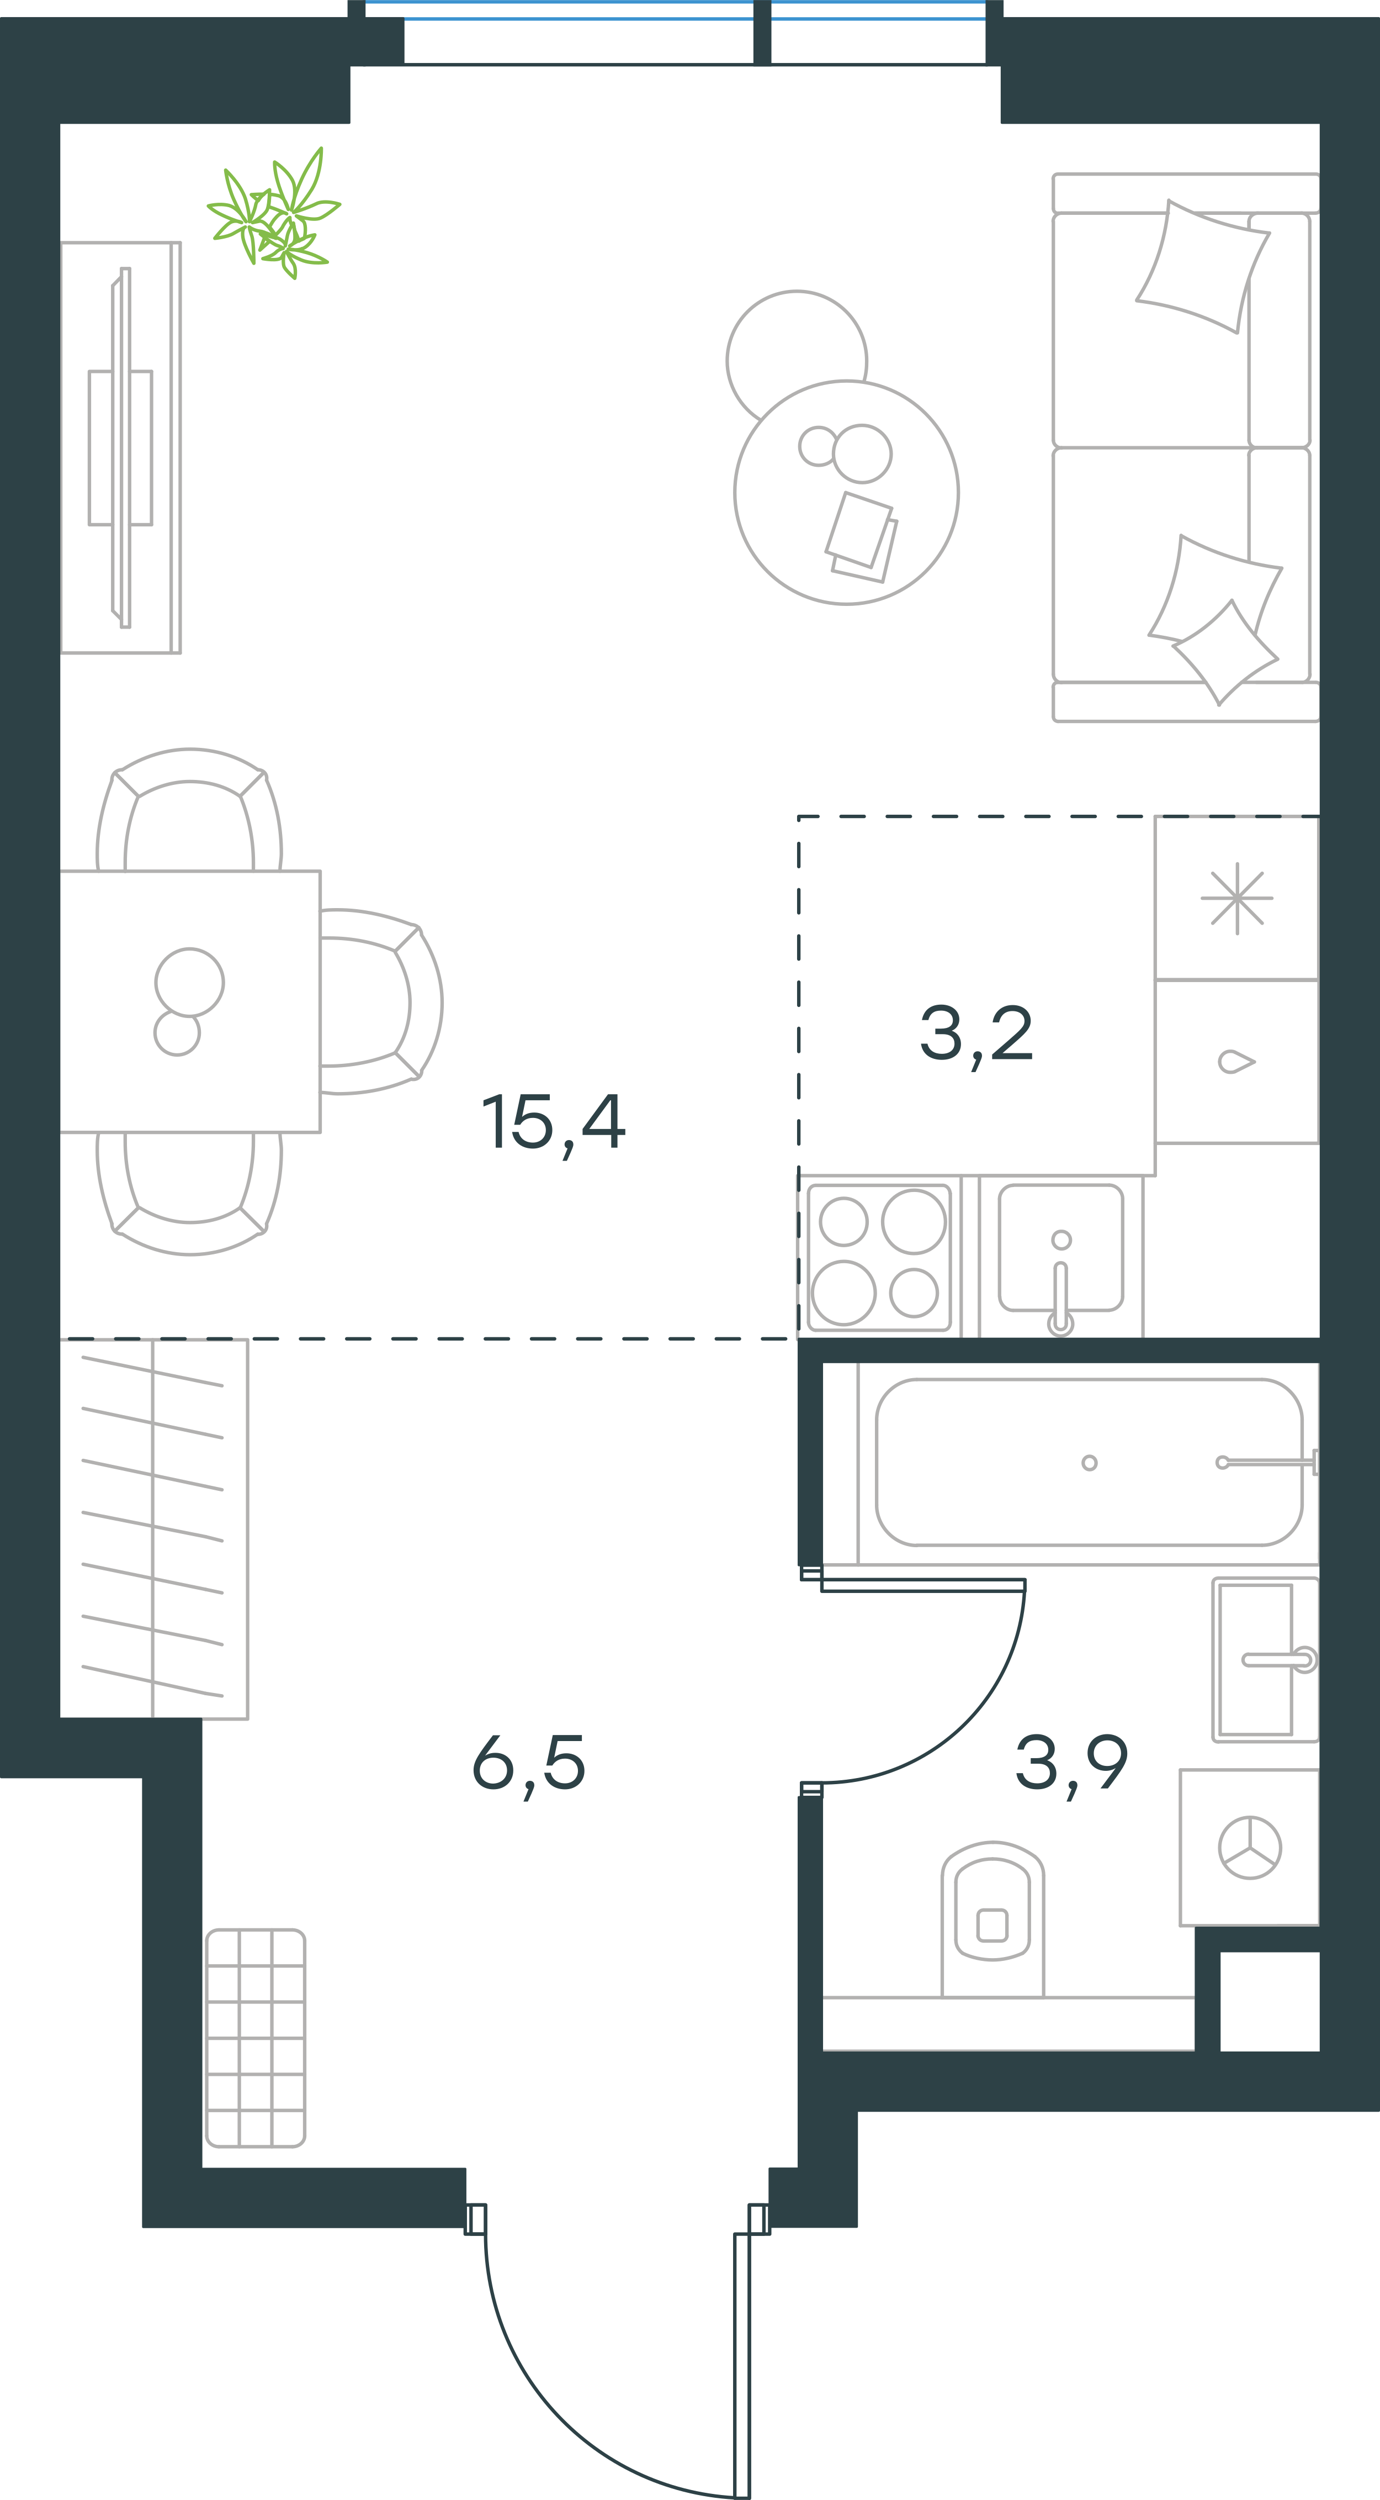 <?xml version="1.0" encoding="utf-8"?>
<!-- Generator: Adobe Illustrator 26.5.0, SVG Export Plug-In . SVG Version: 6.00 Build 0)  -->
<svg version="1.1" id="Слой_1" xmlns="http://www.w3.org/2000/svg" xmlns:xlink="http://www.w3.org/1999/xlink" x="0px" y="0px"
	 viewBox="0 0 597.4 1081.5" style="enable-background:new 0 0 597.4 1081.5;" xml:space="preserve">
<style type="text/css">
	.st0{fill:none;stroke:#B2B1B0;stroke-width:1.5;stroke-linecap:round;stroke-linejoin:round;stroke-miterlimit:22.926;}
	.st1{fill:none;stroke:#3C93D0;stroke-width:1.5;stroke-linecap:round;stroke-linejoin:round;stroke-miterlimit:22.926;}
	.st2{fill:none;stroke:#2D4146;stroke-width:1.5;stroke-linecap:round;stroke-linejoin:round;stroke-miterlimit:22.926;}
	.st3{fill:none;stroke:#2D4146;stroke-width:1.5;stroke-miterlimit:22.926;}
	
		.st4{fill-rule:evenodd;clip-rule:evenodd;fill:#2D4146;stroke:#2D4146;stroke-linecap:round;stroke-linejoin:round;stroke-miterlimit:10;}
	
		.st5{fill:none;stroke:#2D4146;stroke-width:1.5;stroke-linecap:round;stroke-linejoin:round;stroke-miterlimit:22.926;stroke-dasharray:10,10;}
	.st6{fill:#2D4146;}
	.st7{fill:none;stroke:#84BC4A;stroke-width:1.5;stroke-linecap:round;stroke-linejoin:round;stroke-miterlimit:22.926;}
</style>
<g>
	<line class="st0" x1="66.1" y1="743.6" x2="66.1" y2="579.6"/>
	<rect x="25.3" y="579.6" class="st0" width="81.9" height="164.1"/>
	<line class="st0" x1="96.1" y1="599.5" x2="89" y2="598.1"/>
	<line class="st0" x1="89" y1="598.1" x2="36" y2="587.2"/>
	<line class="st0" x1="96.1" y1="622" x2="89" y2="620.5"/>
	<line class="st0" x1="89" y1="620.5" x2="36" y2="609.3"/>
	<line class="st0" x1="96.1" y1="644.5" x2="89" y2="643"/>
	<line class="st0" x1="89" y1="643" x2="36" y2="631.8"/>
	<line class="st0" x1="96.1" y1="666.6" x2="89" y2="664.8"/>
	<line class="st0" x1="89" y1="664.8" x2="36" y2="654.3"/>
	<line class="st0" x1="96.1" y1="689.1" x2="89" y2="687.6"/>
	<line class="st0" x1="89" y1="687.6" x2="36" y2="676.7"/>
	<line class="st0" x1="96.1" y1="711.5" x2="89" y2="709.7"/>
	<line class="st0" x1="89" y1="709.7" x2="36" y2="699.2"/>
	<line class="st0" x1="96.1" y1="733.7" x2="89" y2="732.6"/>
	<line class="st0" x1="89" y1="732.6" x2="36" y2="721"/>
</g>
<g>
	<line class="st0" x1="94.8" y1="834.9" x2="126.6" y2="834.9"/>
	<line class="st0" x1="131.9" y1="839.6" x2="131.9" y2="924"/>
	<line class="st0" x1="126.6" y1="928.7" x2="94.8" y2="928.7"/>
	<line class="st0" x1="89.5" y1="924" x2="89.5" y2="839.6"/>
	<line class="st0" x1="131.9" y1="913" x2="89.5" y2="913"/>
	<line class="st0" x1="103.6" y1="928.7" x2="103.6" y2="834.9"/>
	<line class="st0" x1="117.7" y1="928.7" x2="117.7" y2="834.9"/>
	<line class="st0" x1="131.9" y1="850.5" x2="89.5" y2="850.5"/>
	<line class="st0" x1="131.9" y1="866.1" x2="89.5" y2="866.1"/>
	<line class="st0" x1="131.9" y1="881.8" x2="89.5" y2="881.8"/>
	<line class="st0" x1="131.9" y1="897.4" x2="89.5" y2="897.4"/>
	<path class="st0" d="M126.6,834.9c2.9,0,5.3,2.1,5.3,4.7"/>
	<path class="st0" d="M94.8,928.7c-2.9,0-5.3-2.1-5.3-4.7"/>
	<path class="st0" d="M131.9,924c0,2.6-2.4,4.7-5.3,4.7"/>
	<path class="st0" d="M89.5,839.6c0-2.6,2.4-4.7,5.3-4.7"/>
</g>
<g>
	<line class="st0" x1="407.5" y1="864.2" x2="451.8" y2="864.2"/>
	<g>
		<line class="st0" x1="407.9" y1="811.4" x2="407.9" y2="864.2"/>
		<line class="st0" x1="445.6" y1="839.2" x2="445.6" y2="814.3"/>
		<line class="st0" x1="413.8" y1="814.3" x2="413.8" y2="839.2"/>
		<line class="st0" x1="435.9" y1="837.8" x2="435.9" y2="828.7"/>
		<line class="st0" x1="423.4" y1="828.7" x2="423.4" y2="837.8"/>
		<line class="st0" x1="425.8" y1="839.7" x2="433.5" y2="839.7"/>
		<line class="st0" x1="451.8" y1="864.2" x2="451.8" y2="811.4"/>
		<line class="st0" x1="433.5" y1="826.3" x2="425.8" y2="826.3"/>
		<path class="st0" d="M448,803.2c-5.3-3.8-11.5-6.2-17.8-6.2c0,0,0,0-0.5,0"/>
		<path class="st0" d="M433.5,839.7c1.4,0,2.4-1,2.4-2.4"/>
		<path class="st0" d="M442.7,845c1.9-1.4,2.9-3.4,2.9-5.8"/>
		<path class="st0" d="M435.9,828.7c0-1.4-1-2.4-2.4-2.4"/>
		<path class="st0" d="M442.7,808.5c-3.8-2.9-8.2-4.3-13-4.3"/>
		<path class="st0" d="M425.8,826.3c-1.4,0-2.4,1-2.4,2.4"/>
		<path class="st0" d="M423.4,837.3c0,1.4,1,2.4,2.4,2.4"/>
		<path class="st0" d="M413.8,839.2c0,2.4,1,4.3,2.9,5.8"/>
		<path class="st0" d="M416.7,845c3.8,1.9,8.7,2.9,13,2.9c4.3,0,8.7-1,13-2.9"/>
		<path class="st0" d="M416.7,808.5c-1.9,1.4-2.9,3.4-2.9,5.8"/>
		<path class="st0" d="M430.1,797L430.1,797c-6.7,0-13,2.4-18.3,6.2"/>
		<path class="st0" d="M451.8,811.4c0-3.4-1.4-6.2-3.8-8.2"/>
		<path class="st0" d="M411.8,803.2c-2.4,1.9-3.8,4.8-3.8,8.2"/>
		<path class="st0" d="M429.7,804.2L429.7,804.2c-4.8,0-9.1,1.4-13,4.3"/>
		<path class="st0" d="M445.6,814.3c0-2.4-1-4.3-2.9-5.8"/>
	</g>
	<rect x="355.2" y="864.2" class="st0" width="162.7" height="23.2"/>
</g>
<g>
	<line class="st0" x1="528.2" y1="685.8" x2="559.1" y2="685.8"/>
	<line class="st0" x1="559.1" y1="685.8" x2="559.1" y2="715.7"/>
	<line class="st0" x1="559.1" y1="720.6" x2="559.1" y2="750.4"/>
	<line class="st0" x1="528.2" y1="750.4" x2="528.2" y2="685.8"/>
	<line class="st0" x1="559.1" y1="750.4" x2="528.2" y2="750.4"/>
	<line class="st0" x1="571.3" y1="751.5" x2="571.3" y2="684.8"/>
	<line class="st0" x1="527.5" y1="753.5" x2="568.9" y2="753.5"/>
	<line class="st0" x1="525.1" y1="684.8" x2="525.1" y2="751.5"/>
	<line class="st0" x1="568.9" y1="682.7" x2="527.5" y2="682.7"/>
	<path class="st0" d="M527.5,682.7c-1.4,0-2.4,0.8-2.4,2.1"/>
	<path class="st0" d="M525.1,751.5c0,1.3,1,2.1,2.4,2.1"/>
	<path class="st0" d="M568.9,753.5c1.4,0,2.4-0.8,2.4-2.1"/>
	<path class="st0" d="M571.3,684.8c0-0.8-1-2.1-2.4-2.1"/>
	<line class="st0" x1="540.6" y1="720.6" x2="564.5" y2="720.6"/>
	<line class="st0" x1="564.5" y1="715.7" x2="540.6" y2="715.7"/>
	<path class="st0" d="M540.6,720.6L540.6,720.6c-1.4,0-2.5-1.1-2.5-2.5c0-1.4,1.1-2.5,2.4-2.5h0"/>
	<path class="st0" d="M560,715.7c0.9-1.8,2.8-3,4.8-3c3,0,5.4,2.4,5.4,5.4c0,3-2.4,5.4-5.4,5.4c-2,0-3.9-1.2-4.8-3"/>
	<path class="st0" d="M564.5,715.7c0.1,0,0.2,0,0.4,0c1.4,0,2.5,1.1,2.5,2.5c0,1.4-1.1,2.5-2.5,2.5c-0.1,0-0.2,0-0.4,0"/>
</g>
<g>
	<line class="st0" x1="563.7" y1="634.3" x2="563.7" y2="651.1"/>
	<line class="st0" x1="563.7" y1="614.3" x2="563.7" y2="631.7"/>
	<line class="st0" x1="546.3" y1="668.5" x2="396.9" y2="668.5"/>
	<line class="st0" x1="379.5" y1="651.1" x2="379.5" y2="614.3"/>
	<line class="st0" x1="371.5" y1="588.8" x2="571.3" y2="588.8"/>
	<line class="st0" x1="371.5" y1="677" x2="371.5" y2="588.8"/>
	<line class="st0" x1="396.9" y1="596.8" x2="546.3" y2="596.8"/>
	<line class="st0" x1="571.3" y1="677" x2="371.5" y2="677"/>
	<line class="st0" x1="571.3" y1="588.8" x2="571.3" y2="677"/>
	<path class="st0" d="M379.5,651.1c0,9.4,8,17.5,17.4,17.5"/>
	<path class="st0" d="M563.7,614.3c0-9.4-8-17.5-17.4-17.5"/>
	<path class="st0" d="M396.9,596.8c-9.4,0-17.4,8-17.4,17.5"/>
	<path class="st0" d="M546.3,668.5c9.4,0,17.4-8,17.4-17.5"/>
	<line class="st0" x1="571.3" y1="671.8" x2="571.3" y2="674.2"/>
	<line class="st0" x1="568.9" y1="633.6" x2="531.7" y2="633.6"/>
	<line class="st0" x1="531.7" y1="631.7" x2="568.9" y2="631.7"/>
	<line class="st0" x1="571.3" y1="627.5" x2="571.3" y2="637.8"/>
	<line class="st0" x1="571.3" y1="637.8" x2="568.9" y2="637.8"/>
	<line class="st0" x1="568.9" y1="637.8" x2="568.9" y2="627.5"/>
	<line class="st0" x1="568.9" y1="627.5" x2="571.3" y2="627.5"/>
	<path class="st0" d="M531.7,631.7c-0.5-0.9-1.4-1.4-2.4-1.4c-1.4,0-2.4,0.9-2.4,2.4c0,1.4,0.9,2.4,2.4,2.4c0.9,0,1.9-0.5,2.4-1.4"
		/>
	<path class="st0" d="M474.5,632.9c0-1.6-1.3-2.9-2.8-2.9c-1.6,0-2.8,1.3-2.8,2.9c0,1.6,1.3,2.9,2.8,2.9
		C473.4,635.8,474.5,634.5,474.5,632.9z"/>
</g>
<g>
	<line class="st0" x1="571.3" y1="765.7" x2="511" y2="765.7"/>
	<g>
		<line class="st0" x1="511" y1="833.1" x2="511" y2="765.7"/>
		<line class="st0" x1="553.2" y1="833.1" x2="571.3" y2="833.1"/>
		<line class="st0" x1="511" y1="833.1" x2="571.3" y2="833.1"/>
		<line class="st0" x1="541.2" y1="799.4" x2="552" y2="806.7"/>
		<line class="st0" x1="541.2" y1="799.4" x2="541.2" y2="786.2"/>
		<line class="st0" x1="541.2" y1="799.4" x2="529.8" y2="806.1"/>
		<path class="st0" d="M541.2,786.2c-7.3,0-13.2,5.9-13.2,13.2c0,7.3,5.9,13.2,13.2,13.2c7.3,0,13.2-5.9,13.2-13.2
			C554.4,792.4,548.4,786.2,541.2,786.2z"/>
		<line class="st0" x1="571.3" y1="833.1" x2="571.3" y2="765.6"/>
	</g>
</g>
<line class="st0" x1="371.5" y1="677" x2="355.2" y2="677"/>
<g>
	<line class="st0" x1="570.9" y1="353.2" x2="570.9" y2="424.1"/>
	<line class="st0" x1="535.7" y1="373.7" x2="535.7" y2="403.9"/>
	<line class="st0" x1="525" y1="399.4" x2="546.4" y2="377.8"/>
	<line class="st0" x1="525" y1="377.8" x2="546.4" y2="399.4"/>
	<line class="st0" x1="520.5" y1="388.6" x2="550.6" y2="388.6"/>
	<line class="st0" x1="570.9" y1="424.1" x2="500.1" y2="424.1"/>
	<line class="st0" x1="500.1" y1="353.2" x2="500.1" y2="424.1"/>
	<line class="st0" x1="570.9" y1="353.2" x2="500.1" y2="353.2"/>
</g>
<g>
	<rect x="424" y="508.6" class="st0" width="70.8" height="70.9"/>
	<line class="st0" x1="456.8" y1="548.7" x2="456.8" y2="572.5"/>
	<line class="st0" x1="461.6" y1="566.9" x2="480.2" y2="566.9"/>
	<line class="st0" x1="480.2" y1="512.7" x2="438.6" y2="512.7"/>
	<line class="st0" x1="438.6" y1="566.9" x2="456.8" y2="566.9"/>
	<line class="st0" x1="432.7" y1="518.7" x2="432.7" y2="560.9"/>
	<line class="st0" x1="461.6" y1="572.5" x2="461.6" y2="548.7"/>
	<line class="st0" x1="486" y1="560.9" x2="486" y2="518.7"/>
	<path class="st0" d="M456.8,548.7L456.8,548.7c0-1.4,1-2.4,2.4-2.4c1.4,0,2.4,1,2.4,2.4"/>
	<path class="st0" d="M486,560.9c0,3.1-2.8,5.9-5.8,5.9"/>
	<path class="st0" d="M461.6,567.9c1.7,1,2.8,2.8,2.8,4.9c0,2.8-2.4,5.2-5.2,5.2c-2.8,0-5.2-2.4-5.2-5.2c0-2.1,1-3.8,2.8-4.9"/>
	<path class="st0" d="M432.7,518.7c0-3.1,2.8-5.9,5.8-5.9"/>
	<path class="st0" d="M438.6,566.9c-3.1,0-5.8-2.8-5.8-5.9"/>
	<path class="st0" d="M480.2,512.7c3.1,0,5.8,2.8,5.8,5.9"/>
	<path class="st0" d="M461.6,572.5v0.3c0,1.4-1,2.4-2.4,2.4c-1.4,0-2.4-1-2.4-2.4v-0.3"/>
	<path class="st0" d="M455.8,536.5c0,2.1,1.7,3.8,3.8,3.8c2.1,0,3.8-1.7,3.8-3.8c0-2.1-1.7-3.8-3.8-3.8
		C457.2,532.6,455.8,534.4,455.8,536.5z"/>
</g>
<g>
	<path class="st0" d="M375.4,528.6c0-5.6-4.5-10.2-10.1-10.2c-5.6,0-10.1,4.6-10.1,10.2c0,5.6,4.5,10.2,10.1,10.2
		C370.9,538.7,375.4,534.5,375.4,528.6z"/>
	<path class="st0" d="M378.9,559.4c0-7.4-5.9-13.7-13.6-13.7c-7.3,0-13.6,6-13.6,13.7c0,7.4,5.9,13.7,13.6,13.7
		C372.6,573.1,378.9,566.8,378.9,559.4z"/>
	<path class="st0" d="M405.8,559.4c0-5.6-4.5-10.2-10.1-10.2c-5.6,0-10.1,4.6-10.1,10.2c0,5.6,4.5,10.2,10.1,10.2
		C401.2,569.6,405.8,565,405.8,559.4z"/>
	<path class="st0" d="M409.3,528.6c0-7.4-5.9-13.7-13.6-13.7c-7.3,0-13.6,6-13.6,13.7c0,7.4,5.9,13.7,13.6,13.7
		S409.3,536.3,409.3,528.6z"/>
	<line class="st0" x1="350" y1="572" x2="350" y2="516.3"/>
	<line class="st0" x1="408.2" y1="575.5" x2="353.1" y2="575.5"/>
	<line class="st0" x1="411.4" y1="516.3" x2="411.4" y2="572"/>
	<line class="st0" x1="353.1" y1="512.8" x2="408.2" y2="512.8"/>
	<path class="st0" d="M411.4,572L411.4,572c0,2.1-1.4,3.5-3.1,3.5"/>
	<path class="st0" d="M350,516.3L350,516.3c0-2.1,1.4-3.5,3.1-3.5"/>
	<path class="st0" d="M353.1,575.5L353.1,575.5c-1.7,0-3.1-1.8-3.1-3.5"/>
	<path class="st0" d="M408.2,512.8L408.2,512.8c1.7,0,3.1,1.8,3.1,3.5"/>
	<rect x="345.3" y="508.6" class="st0" width="70.8" height="70.9"/>
</g>
<g>
	<rect x="500.1" y="423.8" class="st0" width="70.9" height="70.8"/>
	<line class="st0" x1="543" y1="459.4" x2="534.6" y2="455.2"/>
	<line class="st0" x1="534.6" y1="463.6" x2="543" y2="459.4"/>
	<path class="st0" d="M534.6,463.6c-0.7,0.3-1.4,0.3-2.1,0.3c-2.4,0-4.5-2.1-4.5-4.5"/>
	<path class="st0" d="M534.6,455.2c-0.7-0.4-1.4-0.4-2.1-0.4c-2.4,0-4.5,2.1-4.5,4.5"/>
</g>
<line class="st0" x1="500.1" y1="494.6" x2="500.1" y2="508.6"/>
<line class="st0" x1="416.1" y1="508.6" x2="500.1" y2="508.6"/>
<g>
	<line class="st0" x1="540.7" y1="120.8" x2="540.7" y2="190.5"/>
	<line class="st0" x1="456" y1="310" x2="456" y2="297.3"/>
	<line class="st0" x1="456" y1="291.7" x2="456" y2="197"/>
	<line class="st0" x1="517.3" y1="92.2" x2="537.1" y2="92.2"/>
	<line class="st0" x1="459.5" y1="92.2" x2="505.7" y2="92.2"/>
	<line class="st0" x1="459.5" y1="295.2" x2="522" y2="295.2"/>
	<line class="st0" x1="543.9" y1="193.7" x2="563.8" y2="193.7"/>
	<line class="st0" x1="540.7" y1="197" x2="540.7" y2="243"/>
	<line class="st0" x1="571.8" y1="77.4" x2="571.8" y2="90.2"/>
	<line class="st0" x1="563.8" y1="193.7" x2="543.9" y2="193.7"/>
	<line class="st0" x1="567" y1="291.7" x2="567" y2="197"/>
	<line class="st0" x1="522" y1="295.2" x2="458" y2="295.2"/>
	<line class="st0" x1="456" y1="190.5" x2="456" y2="95.8"/>
	<line class="st0" x1="456" y1="90.2" x2="456" y2="77.4"/>
	<line class="st0" x1="540.7" y1="95.8" x2="540.7" y2="99.3"/>
	<line class="st0" x1="569.4" y1="92.2" x2="517.3" y2="92.2"/>
	<line class="st0" x1="540.7" y1="95.8" x2="540.7" y2="99.3"/>
	<line class="st0" x1="563.8" y1="92.2" x2="543.9" y2="92.2"/>
	<line class="st0" x1="563.8" y1="193.7" x2="543.9" y2="193.7"/>
	<line class="st0" x1="567" y1="190.5" x2="567" y2="95.8"/>
	<line class="st0" x1="505.7" y1="92.2" x2="458" y2="92.2"/>
	<line class="st0" x1="569.4" y1="312.1" x2="458" y2="312.1"/>
	<line class="st0" x1="571.8" y1="297.3" x2="571.8" y2="310"/>
	<line class="st0" x1="537.5" y1="295.2" x2="569.4" y2="295.2"/>
	<line class="st0" x1="543.9" y1="193.7" x2="459.5" y2="193.7"/>
	<line class="st0" x1="543.9" y1="295.2" x2="563.8" y2="295.2"/>
	<path class="st0" d="M569.4,92.2c1.7,0,2.4-1.2,2.4-2.1"/>
	<path class="st0" d="M458,295.2c-1.5,0-2.1,1.2-2.1,2.1"/>
	<path class="st0" d="M571.8,297.3c0-1.5-1.2-2.1-2.1-2.1"/>
	<path class="st0" d="M540.7,190.5c0,1.6,1.5,3.3,3.6,3.3"/>
	<path class="st0" d="M563.8,295.2c1.6,0,3.3-1.5,3.3-3.6"/>
	<path class="st0" d="M567,95.8c0-1.8-1.5-3.6-3.6-3.6"/>
	<path class="st0" d="M456,190.5c0,1.6,1.5,3.3,3.6,3.3"/>
	<path class="st0" d="M563.5,193.7c1.8,0,3.6-1.4,3.6-3.3"/>
	<path class="st0" d="M459.5,193.7c-1.8,0-3.6,1.5-3.6,3.6"/>
	<path class="st0" d="M571.8,77.4c0-1.5-1.2-2.1-2.1-2.1H458c-1.5,0-2.1,1.2-2.1,2.1"/>
	<path class="st0" d="M567,197c0-1.6-1.5-3.3-3.6-3.3"/>
	<path class="st0" d="M456,310c0,1.5,1.2,2.1,2.1,2.1"/>
	<path class="st0" d="M459.5,92.2c-1.8,0-3.6,1.5-3.6,3.6"/>
	<path class="st0" d="M456,90.2c0,1.5,1.2,2.1,2.1,2.1"/>
	<path class="st0" d="M456,291.7c0,1.8,1.5,3.6,3.6,3.6"/>
	<path class="st0" d="M544.6,92.2c-2,0-3.9,1.5-3.9,3.6"/>
	<path class="st0" d="M544.2,193.7c-1.8,0-3.6,1.4-3.6,3.3"/>
	<path class="st0" d="M569.4,312.1c1.7,0,2.4-1.2,2.4-2.1"/>
	<path class="st0" d="M535.3,144c-13.3-7.4-28.1-12.1-43.2-13.9"/>
	<path class="st0" d="M527.9,305c-5-9.8-11.8-18-19.8-25.4"/>
	<path class="st0" d="M507.8,279.5c9.8-4.1,18.7-11.2,25.5-19.8"/>
	<path class="st0" d="M492.1,129.8c8.3-12.7,13-27.8,13.9-43.2"/>
	<path class="st0" d="M511.6,231.9c13.3,7.4,28.1,12.1,43.2,13.9"/>
	<path class="st0" d="M554.9,245.8c-5.3,9.2-9.2,18.6-11.6,29"/>
	<path class="st0" d="M497.4,274.8c8.3-12.7,13-27.8,13.9-43.2"/>
	<path class="st0" d="M506,86.9c13.3,7.4,28.1,12.1,43.2,13.9"/>
	<path class="st0" d="M549.6,100.8c-7.7,13-12.4,27.8-13.9,43.2"/>
	<path class="st0" d="M533.3,259.7c4.7,9.8,11.8,18,19.8,25.4"/>
	<path class="st0" d="M511.6,277.5c-4.4-1.2-9.5-2.1-13.9-2.7"/>
	<path class="st0" d="M553.1,285.2c-9.8,4.7-18.4,11.5-25.5,19.8"/>
</g>
<g>
	<line class="st0" x1="382.1" y1="251.8" x2="360.4" y2="246.9"/>
	<line class="st0" x1="360.4" y1="246.9" x2="361.8" y2="240.1"/>
	<line class="st0" x1="384.2" y1="224.8" x2="388.2" y2="225.5"/>
	<line class="st0" x1="388.2" y1="225.5" x2="382.1" y2="251.8"/>
	<line class="st0" x1="377.1" y1="245.5" x2="357.6" y2="238.7"/>
	<line class="st0" x1="357.6" y1="238.7" x2="366.1" y2="213.1"/>
	<line class="st0" x1="366.1" y1="213.1" x2="386" y2="219.9"/>
	<line class="st0" x1="386" y1="219.9" x2="377.1" y2="245.5"/>
	<ellipse class="st0" cx="366.5" cy="213.1" rx="48.4" ry="48.3"/>
	<path class="st0" d="M360.8,196.4c0,6.8,5.7,12.4,12.5,12.4c6.8,0,12.5-5.7,12.5-12.4S380,184,373.2,184
		C366.1,184,360.8,189.3,360.8,196.4z"/>
	<path class="st0" d="M360.8,198.5c-1.4,1.8-3.9,2.8-6.4,2.8c-4.6,0-8.2-3.6-8.2-8.2c0-4.6,3.6-8.2,8.2-8.2c3.6,0,6.4,2.1,7.8,5.3"
		/>
	<path class="st0" d="M329.4,181.8c-8.9-5.3-14.6-15.3-14.6-25.6c0-16.7,13.5-30.2,30.2-30.2c16.7,0,30.2,13.5,30.2,30.2
		c0,3-0.3,5.9-1.2,8.9"/>
</g>
<g>
	<g>
		<line class="st0" x1="74.1" y1="282.5" x2="74.1" y2="105"/>
		<polyline class="st0" points="78,105 26.3,105 26.3,282.5 78,282.5 		"/>
		<line class="st0" x1="78" y1="282.5" x2="78" y2="105"/>
	</g>
	<g>
		<polyline class="st0" points="48.8,160.7 38.7,160.7 38.7,227 48.8,227 		"/>
		<line class="st0" x1="56.1" y1="227" x2="65.6" y2="227"/>
		<line class="st0" x1="65.6" y1="227" x2="65.6" y2="160.7"/>
		<line class="st0" x1="65.6" y1="160.7" x2="56.1" y2="160.7"/>
		<line class="st0" x1="56.1" y1="271.3" x2="52.6" y2="271.3"/>
		<line class="st0" x1="48.8" y1="123.6" x2="52.6" y2="119.7"/>
		<line class="st0" x1="52.6" y1="268" x2="48.8" y2="264.2"/>
		<line class="st0" x1="52.6" y1="116.2" x2="52.6" y2="271.3"/>
		<line class="st0" x1="56.1" y1="271.3" x2="56.1" y2="116.2"/>
		<line class="st0" x1="56.1" y1="116.2" x2="52.6" y2="116.2"/>
		<line class="st0" x1="48.8" y1="264.2" x2="48.8" y2="123.6"/>
	</g>
</g>
<g>
	<rect x="25.4" y="376.9" class="st0" width="113.2" height="113"/>
	<path class="st0" d="M103.9,522.5c-6.4,4.5-14,6.4-21.7,6.4c-7.7,0-15.3-2.5-21.7-6.4"/>
	<path class="st0" d="M121.2,490c0,2.5,0.6,5.1,0.6,7.6c0,10.8-1.9,21.7-6.4,31.8"/>
	<path class="st0" d="M48.5,529.5c-3.8-10.2-6.4-21-6.4-31.8c0-2.5,0-5.1,0.6-7.6"/>
	<path class="st0" d="M109.7,490c0,1.3,0,2.5,0,3.8c0,9.6-1.9,19.7-5.7,28.7"/>
	<path class="st0" d="M59.9,522.5c-3.8-8.9-5.7-18.5-5.7-28.7c0-1.3,0-2.5,0-3.8"/>
	<path class="st0" d="M111.6,533.9c-8.3,5.7-18.5,8.9-29.3,8.9c-10.2,0-20.4-3.2-29.3-8.9"/>
	<line class="st0" x1="103.9" y1="522.5" x2="114.1" y2="532.6"/>
	<line class="st0" x1="59.9" y1="522.5" x2="49.7" y2="532.6"/>
	<line class="st0" x1="103.9" y1="522.5" x2="114.1" y2="532.6"/>
	<line class="st0" x1="59.9" y1="522.5" x2="49.7" y2="532.6"/>
	<path class="st0" d="M52.9,533.9c-2.6,0-4.5-1.9-4.5-4.5"/>
	<path class="st0" d="M115.4,529.5c0.5,2.5-1.3,4.5-3.8,4.5"/>
	<path class="st0" d="M103.9,344.5c-6.4-4.5-14-6.4-21.7-6.4c-7.7,0-15.3,2.5-21.7,6.4"/>
	<path class="st0" d="M121.2,376.9c0-2.5,0.6-5.1,0.6-7.6c0-10.8-1.9-21.7-6.4-31.8"/>
	<path class="st0" d="M48.5,337.5c-3.8,10.2-6.4,21-6.4,31.8c0,2.5,0,5.1,0.6,7.6"/>
	<path class="st0" d="M109.7,376.9c0-1.3,0-2.5,0-3.8c0-9.6-1.9-19.7-5.7-28.7"/>
	<path class="st0" d="M59.9,344.5c-3.8,8.9-5.7,18.5-5.7,28.7c0,1.3,0,2.5,0,3.8"/>
	<path class="st0" d="M111.6,333c-8.3-5.7-18.5-8.9-29.3-8.9c-10.2,0-20.4,3.2-29.3,8.9"/>
	<line class="st0" x1="103.9" y1="344.5" x2="114.1" y2="334.3"/>
	<line class="st0" x1="59.9" y1="344.5" x2="49.7" y2="334.3"/>
	<line class="st0" x1="103.9" y1="344.5" x2="114.1" y2="334.3"/>
	<line class="st0" x1="59.9" y1="344.5" x2="49.7" y2="334.3"/>
	<path class="st0" d="M52.9,333c-2.6,0-4.5,1.9-4.5,4.5"/>
	<path class="st0" d="M115.4,337.5c0.5-2.5-1.3-4.5-3.8-4.5"/>
	<path class="st0" d="M171.1,455.4c4.5-6.4,6.4-14,6.4-21.7c0-7.6-2.5-15.3-6.4-21.7"/>
	<path class="st0" d="M138.5,472.6c2.6,0,5.1,0.6,7.7,0.6c10.8,0,21.7-1.9,31.9-6.4"/>
	<path class="st0" d="M178.1,400c-10.2-3.8-21-6.4-31.9-6.4c-2.5,0-5.1,0-7.7,0.6"/>
	<path class="st0" d="M138.5,461.2c1.3,0,2.6,0,3.8,0c9.6,0,19.8-1.9,28.7-5.7"/>
	<path class="st0" d="M171.1,411.5c-8.9-3.8-18.5-5.7-28.7-5.7c-1.3,0-2.5,0-3.8,0"/>
	<path class="st0" d="M182.5,463.1c5.7-8.3,8.9-18.5,8.9-29.3c0-10.2-3.2-20.4-8.9-29.3"/>
	<line class="st0" x1="171.1" y1="455.4" x2="181.3" y2="465.6"/>
	<line class="st0" x1="171.1" y1="411.5" x2="181.3" y2="401.3"/>
	<line class="st0" x1="171.1" y1="455.4" x2="181.3" y2="465.6"/>
	<line class="st0" x1="171.1" y1="411.5" x2="181.3" y2="401.3"/>
	<path class="st0" d="M182.5,404.5c0-2.5-1.9-4.5-4.5-4.5"/>
	<path class="st0" d="M178.1,466.9c2.6,0.5,4.5-1.3,4.5-3.8"/>
	<path class="st0" d="M82.1,410.5c-7.8,0-14.6,6.8-14.6,14.6c0,7.8,6.8,14.6,14.6,14.6c7.8,0,14.6-6.8,14.6-14.6
		C96.7,416.9,90,410.5,82.1,410.5z"/>
	<path class="st0" d="M83.5,439.7c1.8,1.8,2.8,4.3,2.8,7.1c0,5.3-4.3,9.6-9.6,9.6c-5.3,0-9.6-4.3-9.6-9.6c0-4.3,2.8-7.8,6.8-9.2"/>
</g>
<line class="st1" x1="427.4" y1="0.8" x2="157.4" y2="0.8"/>
<line class="st2" x1="427.4" y1="28" x2="157.4" y2="28"/>
<line class="st1" x1="427.4" y1="8.2" x2="157.4" y2="8.2"/>
<rect x="326.9" y="0.8" class="st3" width="6.3" height="27.2"/>
<rect x="427.4" y="0.8" class="st3" width="6.3" height="27.2"/>
<rect x="151.2" y="0.8" class="st3" width="6.3" height="27.2"/>
<rect x="324.4" y="953.9" class="st2" width="8.8" height="12.6"/>
<rect x="201.4" y="953.9" class="st2" width="8.8" height="12.6"/>
<rect x="318.1" y="966.5" class="st2" width="6.3" height="114.3"/>
<rect x="324.4" y="953.9" class="st2" width="6.3" height="12.6"/>
<rect x="203.9" y="953.9" class="st2" width="6.3" height="12.6"/>
<line class="st2" x1="324.4" y1="1080.8" x2="324.4" y2="966.5"/>
<path class="st2" d="M210.2,966.5c0,60.7,47.4,110.7,107.9,114.1"/>
<rect x="347" y="677.1" class="st2" width="8.8" height="6.3"/>
<rect x="347" y="771.3" class="st2" width="8.8" height="6.3"/>
<rect x="355.8" y="683.4" class="st2" width="87.9" height="5"/>
<rect x="347" y="679.6" class="st2" width="8.8" height="3.8"/>
<rect x="347" y="771.3" class="st2" width="8.8" height="3.8"/>
<line class="st2" x1="443.7" y1="683.4" x2="355.8" y2="683.4"/>
<path class="st2" d="M355.8,771.3c46.6,0,85.1-36.3,87.7-82.8"/>
<rect x="326.9" y="0.8" class="st4" width="6.3" height="27.2"/>
<rect x="427.4" y="0.8" class="st4" width="6.3" height="27.2"/>
<polyline class="st5" points="574.1,353.2 345.8,353.2 345.8,579.2 25.6,579.2 "/>
<g>
	<path class="st6" d="M222.2,765.9c0,5-3.8,8.2-8.6,8.2c-4.7,0-8.6-3.1-8.6-8.3c0-4,2.4-7.2,8.4-15.1h3.2l-6.6,8.8
		c1.2-0.7,2.6-1.2,4.3-1.2C218.5,758.2,222.2,760.9,222.2,765.9z M219.5,765.9c0-3.5-2.6-5.5-5.9-5.5c-3.4,0-5.9,2.1-5.9,5.6
		s2.6,5.6,5.8,5.6C216.9,771.5,219.5,769.3,219.5,765.9z"/>
	<path class="st6" d="M228.5,779.4h-1.9l2.2-5.4c-0.8-0.2-1.3-0.9-1.3-1.7c0-1.1,0.8-1.9,1.9-1.9c0.8,0,1.9,0.4,1.9,1.9
		C231.3,772.9,231.2,773.6,228.5,779.4z"/>
	<path class="st6" d="M253,766.1c0,4.7-3.7,8-8.4,8c-4.4,0-8.3-2.4-9-7.2h2.8c0.7,3,3.1,4.6,6.2,4.6c3.3,0,5.6-2.3,5.6-5.4
		c0-3.2-2.4-5.3-5.6-5.3c-2.6,0-4.4,1.2-5.5,3h-2.6l2.8-13.2h12.6v2.6h-10.5l-1.5,7.2c1.3-1.2,3-1.9,5.3-1.9
		C249.5,758.5,253,761.4,253,766.1z"/>
</g>
<g>
	<path class="st6" d="M416,451.7c0,4.2-3.4,6.8-8.3,6.8c-4.5,0-8.4-2.2-9-7h2.8c0.7,3.1,3.2,4.4,6.2,4.4c3.4,0,5.5-1.7,5.5-4.4
		c0-2.3-1.4-4.1-5.1-4.1h-3.2V445h2.4c3.5,0,5.2-1.3,5.2-3.6c0-2.6-2.1-4.2-5.1-4.2c-2.8,0-4.7,1-5.5,4.1h-2.8
		c0.9-4.7,4.2-6.7,8.4-6.7c4.4,0,7.8,2.6,7.8,6.4c0,2.2-1.2,4.1-3.3,4.9C414.5,446.8,416,448.9,416,451.7z"/>
	<path class="st6" d="M422.3,463.8h-1.9l2.2-5.4c-0.8-0.2-1.3-0.9-1.3-1.7c0-1.1,0.8-1.9,1.9-1.9c0.8,0,1.9,0.4,1.9,1.9
		C425.1,457.3,425,458,422.3,463.8z"/>
	<path class="st6" d="M446.8,458.2h-17.3v-2l6.7-5.8c5.6-4.9,7.3-6.3,7.3-8.7c0-2.5-2-4.3-5.2-4.3c-3.3,0-5.1,1.9-5.8,4.9h-2.8
		c0.7-4.6,4-7.5,8.7-7.5c4.7,0,7.8,3,7.8,6.8c0,3.4-2.4,5.5-7.8,10.2l-4.4,3.8h12.8V458.2z"/>
</g>
<g>
	<path class="st6" d="M217.3,473.4v23.1h-2.7v-19.9l-5.3,2.1v-2.7l6.8-2.6H217.3z"/>
	<path class="st6" d="M239.1,488.9c0,4.7-3.7,8-8.4,8c-4.4,0-8.3-2.4-9-7.2h2.8c0.7,3,3.1,4.6,6.2,4.6c3.3,0,5.6-2.3,5.6-5.4
		c0-3.2-2.4-5.3-5.6-5.3c-2.6,0-4.4,1.2-5.5,3h-2.6l2.8-13.2H238v2.6h-10.5l-1.5,7.2c1.3-1.2,3-1.9,5.3-1.9
		C235.6,481.3,239.1,484.2,239.1,488.9z"/>
	<path class="st6" d="M245.4,502.2h-1.9l2.2-5.4c-0.8-0.2-1.3-0.9-1.3-1.7c0-1.1,0.8-1.9,1.9-1.9c0.8,0,1.9,0.4,1.9,1.9
		C248.2,495.7,248.1,496.4,245.4,502.2z"/>
	<path class="st6" d="M270.7,491h-3.4v5.5h-2.7V491h-12.4v-2.6l11-15h4.1v15h3.4V491z M264.5,488.4V476h-0.3l-9.1,12.4L264.5,488.4z
		"/>
</g>
<g>
	<path class="st6" d="M457.3,767.3c0,4.2-3.4,6.8-8.3,6.8c-4.5,0-8.4-2.2-9-7h2.8c0.7,3.1,3.2,4.4,6.2,4.4c3.4,0,5.5-1.7,5.5-4.4
		c0-2.3-1.4-4.1-5.1-4.1h-3.2v-2.4h2.4c3.5,0,5.2-1.3,5.2-3.6c0-2.6-2.1-4.2-5.1-4.2c-2.8,0-4.7,1-5.5,4.1h-2.8
		c0.9-4.7,4.2-6.7,8.4-6.7c4.4,0,7.8,2.6,7.8,6.4c0,2.2-1.2,4.1-3.3,4.9C455.8,762.4,457.3,764.5,457.3,767.3z"/>
	<path class="st6" d="M463.6,779.4h-1.9l2.2-5.4c-0.8-0.2-1.3-0.9-1.3-1.7c0-1.1,0.8-1.9,1.9-1.9c0.8,0,1.9,0.4,1.9,1.9
		C466.4,772.9,466.3,773.6,463.6,779.4z"/>
	<path class="st6" d="M488,758.6c0,4-2.4,7.2-8.4,15.1h-3.2l6.6-8.8c-1.2,0.7-2.6,1.2-4.3,1.2c-4.1,0-7.9-2.7-7.9-7.7
		c0-5,3.8-8.2,8.6-8.2C484.1,750.3,488,753.3,488,758.6z M485.3,758.5c0-3.5-2.6-5.6-5.9-5.6c-3.3,0-5.9,2.2-5.9,5.6
		c0,3.5,2.6,5.5,5.8,5.5C482.7,764,485.3,761.9,485.3,758.5z"/>
</g>
<polygon class="st4" points="87.1,938.3 87.1,768.8 87.1,743.6 25.6,743.6 25.6,53.1 87.1,53.1 151.2,53.1 151.2,28 157.4,28 
	157.4,28 174.6,28 174.6,8.2 174.6,7.9 157.4,7.9 157.4,0.8 151.2,0.8 151.2,7.9 0.5,7.9 0.5,53.1 0.5,113.1 0.5,743.6 0.5,768.8 
	62,768.8 62,773.7 62,910 62,922.5 62,938.3 62,953.9 62,963.4 201.4,963.4 201.4,938.3 "/>
<g>
	<path class="st7" d="M127.1,91.9c0,0,3.5-2.9,7.9-10c4.4-7.3,4.1-17.8,4.1-17.8s-4.8,5.3-8.5,13.4c-3.7,8.1-4.4,13.4-4.4,13.4
		s2.9-8.1,0.4-12.9c-2.6-4.8-7.7-7.9-7.7-7.9s-0.2,3.3,1.3,8.5c1.5,5.3,4.6,12,4.6,12s-0.9-4.8-4.1-5.9c-0.9-0.2-2.4-0.6-3.9-0.6
		c-0.2,1.5-0.2,3.7-0.6,5.3c0.2,0.2,0.6,0.2,0.6,0.2c3.5,1.1,7.3,2.9,7.3,2.9s-1.8-1.8-4.8,1.8c-0.9,0.9-1.8,2.4-2.6,3.9
		c0.9,1.1,2,2.6,2.6,3.5c1.5-1.5,2.9-3,3.3-4.1c1.8-3,2.9-3.5,2.9-3.5s-0.2,1.5,0.9,3.5c0.4-0.6,0.6-0.9,0.6-0.9s0.2,1.3,0.6,3
		c0.6,1.3,1.3,2.9,1.8,4.6c0.6-0.5,1.3-0.6,2.2-1.1l0.2-0.2c0.6-3,0.6-6.4-0.6-7.4l-2.9-2.2c0,0,7.4,2.4,10.5,0.9
		c3-1.3,8.3-5.9,8.3-5.9s-6.5-2.2-10.3-0.2C132.7,90.2,127.1,91.9,127.1,91.9z M114.3,84c-2.9,0-5.5,0.2-5.5,0.2s1.3,1.3,3,2.6
		C112.6,85.5,113.3,84.7,114.3,84z M115.4,100.9c-0.2,0.2-0.2,0.6-0.4,0.9c0.9,0.2,2.2,0.6,3.3,0.9l0.2-0.2
		C117.8,102,116.8,101.3,115.4,100.9z M114.5,102.9c-1.1,2.9-2,5.3-2,5.3s2-1.8,4.1-3.7C116.1,104,115.2,103.3,114.5,102.9z
		 M130.1,107.9c0,0.2,0.2,0.6,0.2,0.6h0.2c0-0.2,0.2-0.5,0.2-0.9C130.3,107.9,130.3,107.9,130.1,107.9z"/>
	<path class="st7" d="M108,95.9c0,0,0.2-3.5-1.8-10c-2.2-6.5-8.5-12.3-8.5-12.3s0.6,6.1,3.5,12.7c2.9,6.5,5.3,9.6,5.3,9.6
		s-2.9-5.7-7.3-7c-4.4-1.1-9,0.2-9,0.2s1.8,2,5.9,3.9c4.1,2,8.5,3.3,8.5,3.3s-2.2-1.3-4.6-0.2c-2.6,1.3-7,7-7,7s5.3-0.5,7.9-2
		c2.6-1.5,5.3-2.9,5.3-2.9s-1.5,0.2-1.1,4.1c0.4,3.9,4.8,11.6,4.8,11.6s0-9.2-0.9-11.8c-0.9-2.6-1.1-3.9-1.1-3.9s1.8,1.5,4.6,1.8
		c2.2,0.2,4.8,2,6.5,2.9c0.2,0.2,0.6,0.2,0.6,0.2c-0.9-1.5-4.8-8.1-7.4-7.4l-2.9,0.6c0,0,5.7-3.3,6.5-5.9c0.9-2.6,0.9-8.3,0.9-8.3
		s-4.8,2.9-5.9,6.1C110.2,91.7,108,95.9,108,95.9z"/>
	<path class="st7" d="M124,108.8c0,0,1.8,1.8,6.5,3.7c4.8,2,11.2,0.9,11.2,0.9s-3.7-2.6-8.8-4.1c-5.3-1.5-8.1-1.5-8.1-1.5
		s4.6,1.1,7.4-0.9c2.9-2,4.1-5.3,4.1-5.3s-2,0.2-5,1.5c-3,1.3-5.9,3.3-5.9,3.3s1.8-0.6,2.2-2.6c0.4-2-0.6-7.3-0.6-7.3
		s-2.2,3.3-2.6,5.5c-0.4,2.2-0.9,4.4-0.9,4.4s0.6-0.9-1.8-2.6c-2.4-1.8-9-2.6-9-2.6s5.3,4.4,7.3,5c2,0.6,2.6,1.3,2.6,1.3
		s-1.8,0.2-3.3,1.8c-1.5,1.5-5.5,2.6-5.5,2.6s7,1.3,8.1-0.6l1.1-2c0,0-0.9,4.8,0.2,6.5c1.1,1.8,4.4,4.6,4.4,4.6s0.9-4.1-0.6-6.4
		C125.5,111.9,124,108.8,124,108.8z"/>
</g>
<path class="st4" d="M596.9,7.9H433.7V28v19v6.1h51.5h86.6v526.1H355.8h-10v97.9h10v-87.9h215.9v196.9v1.4V834h-54v10V888H370.9
	h-15.1V786.1v-8.6h-10v8.6V888v50.2h-12.6v25.1h12.6h25.1v-9.4v-40.8h47.7h12.6h165.7V888v-11.4v-32.5v-10v-46.5v-1.4V610V410.5
	V53.1V7.9z M571.8,876.6V888h-43.9v-43.9h43.9V876.6z"/>
</svg>
